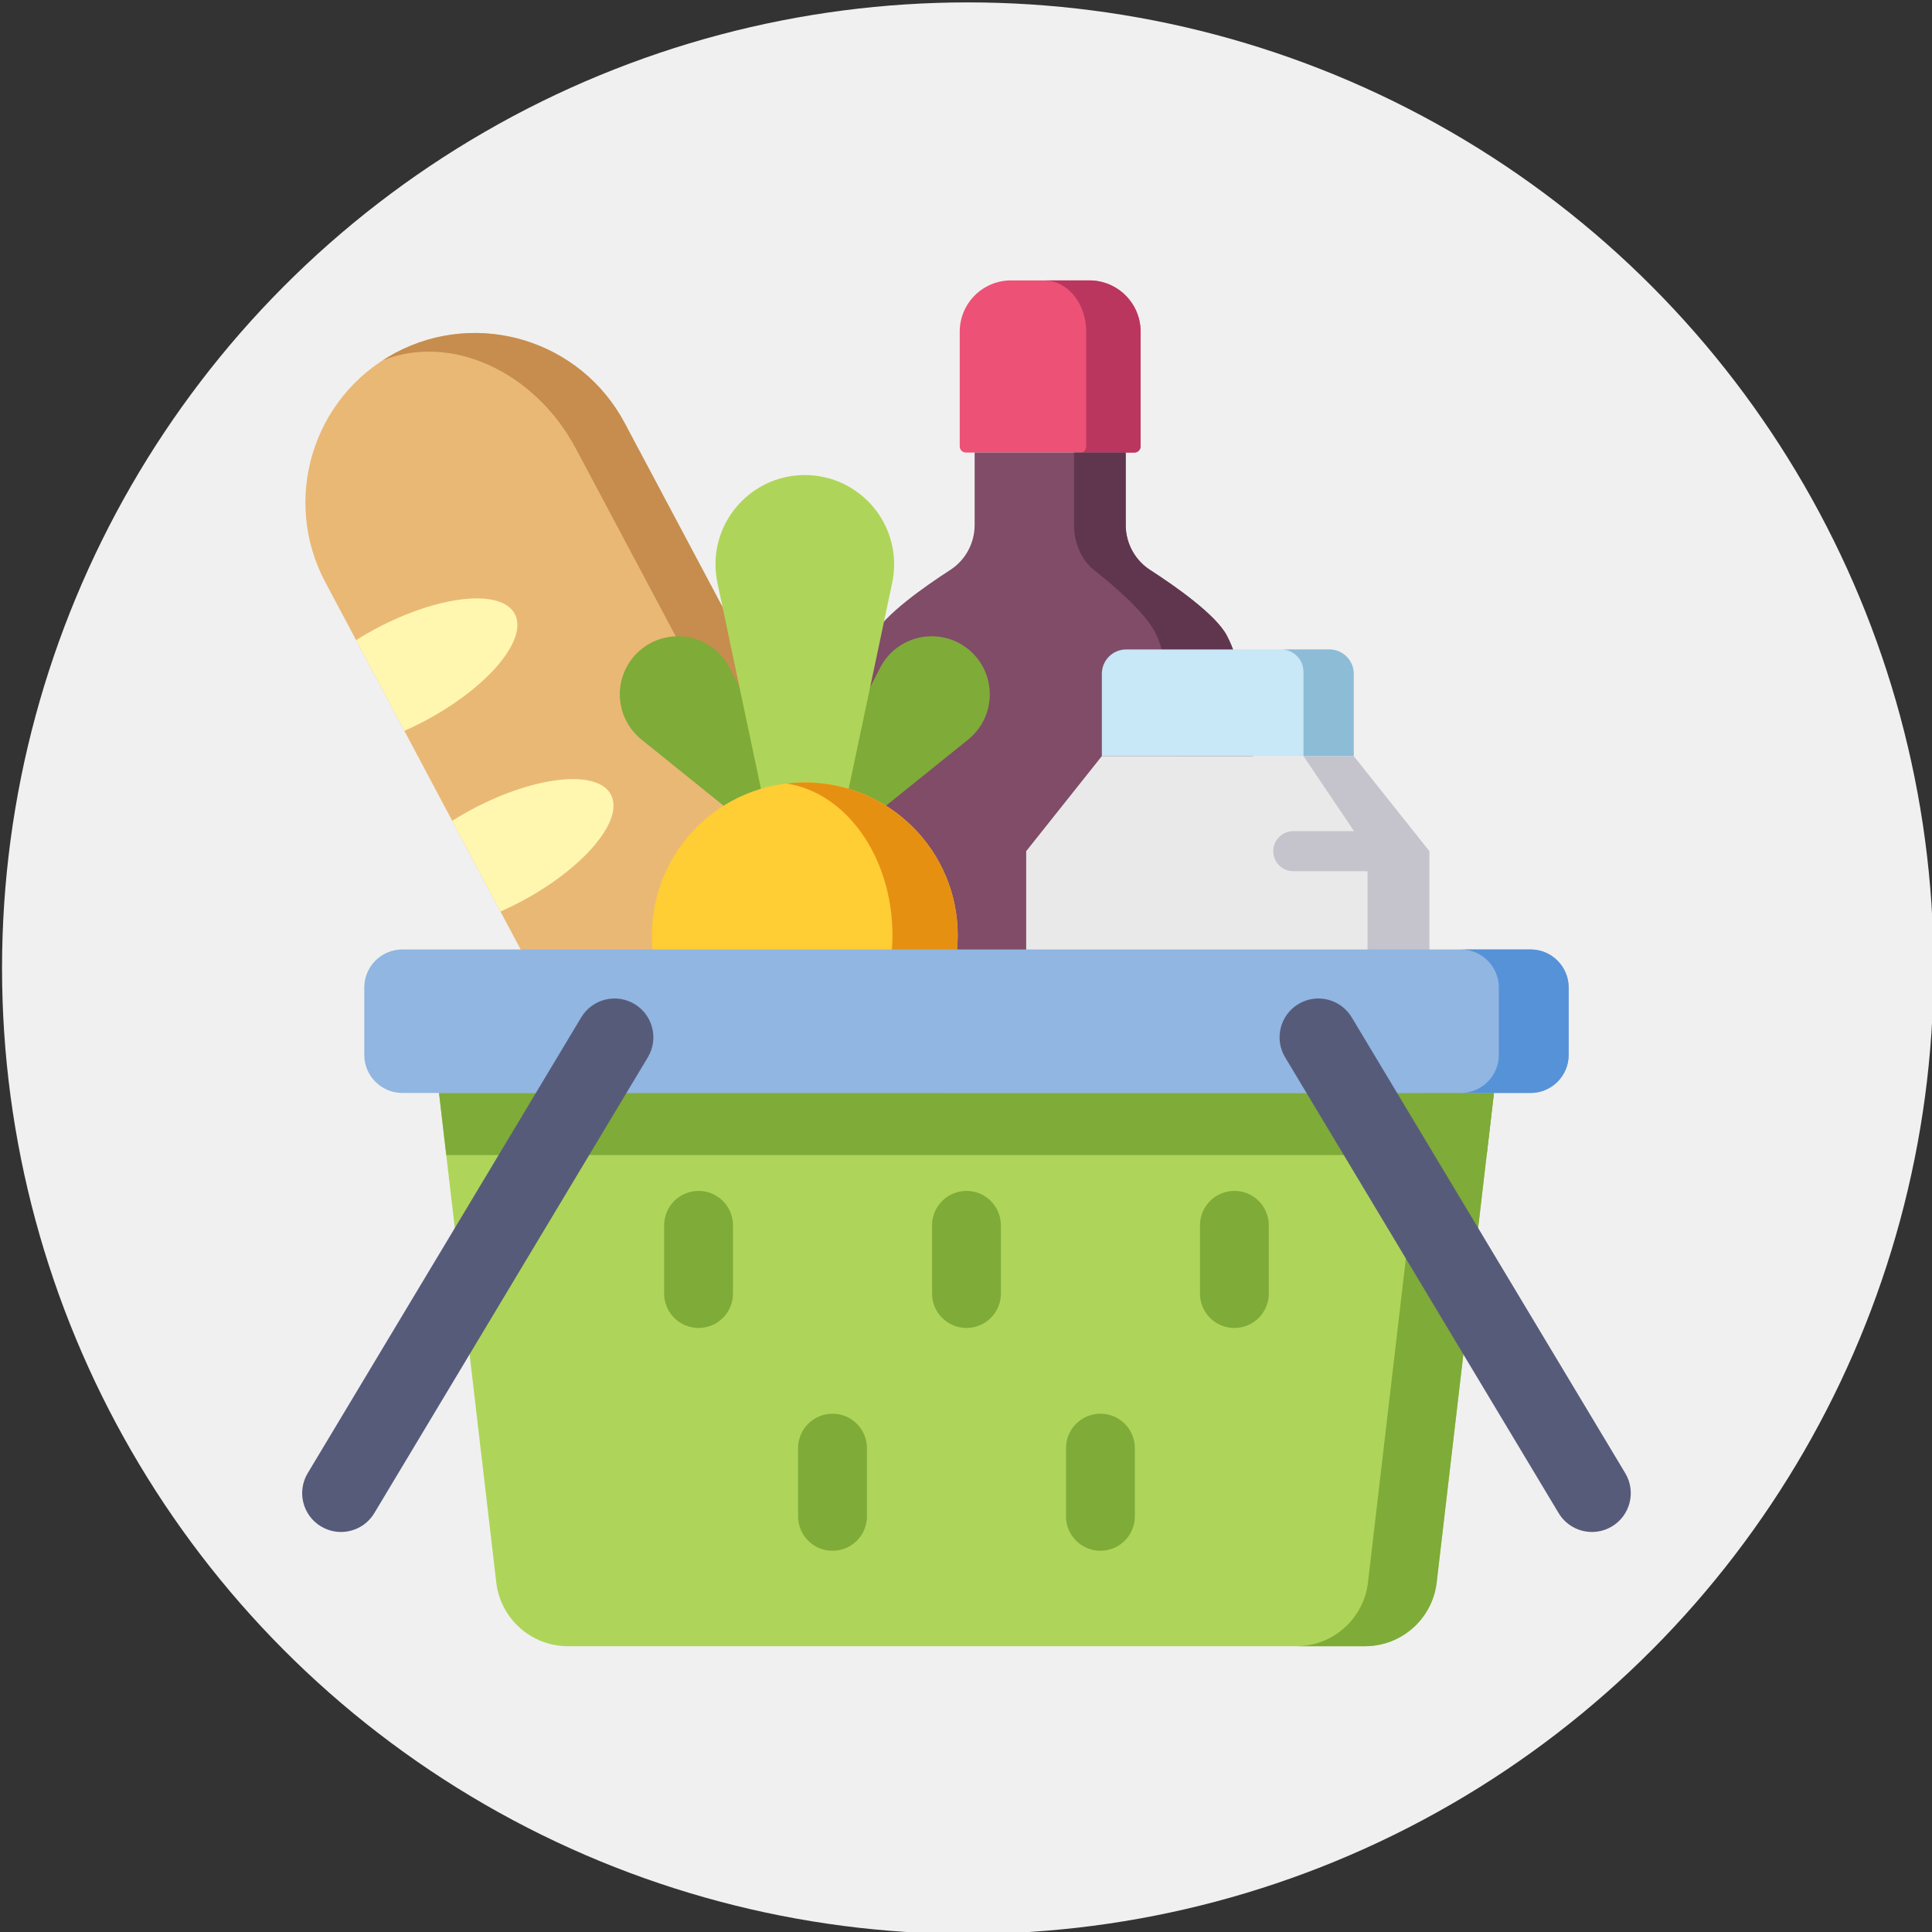 <?xml version="1.0" encoding="UTF-8" standalone="no"?>
<!DOCTYPE svg PUBLIC "-//W3C//DTD SVG 1.1//EN" "http://www.w3.org/Graphics/SVG/1.1/DTD/svg11.dtd">
<svg width="100%" height="100%" viewBox="0 0 113 113" version="1.1" xmlns="http://www.w3.org/2000/svg" xmlns:xlink="http://www.w3.org/1999/xlink" xml:space="preserve" xmlns:serif="http://www.serif.com/" style="fill-rule:evenodd;clip-rule:evenodd;stroke-linejoin:round;stroke-miterlimit:2;">
    <rect x="0" y="0" width="113" height="113" fill="#333333" stroke="none"/>
    <g transform="matrix(1,0,0,1,-1554.37,-352.256)">
        <g transform="matrix(1,0,0,1,817.289,0.421)">
            <g transform="matrix(0.862,0,0,0.862,355.698,-106.94)">
                <circle cx="508.108" cy="597.914" r="65.53" style="fill:rgb(240,240,240);"/>
                <clipPath id="_clip1">
                    <circle cx="508.108" cy="597.914" r="65.53"/>
                </clipPath>
                <g clip-path="url(#_clip1)">
                    <g transform="matrix(0.181,0,0,0.181,461.675,551.248)">
                        <path d="M41.926,27.168C10.941,43.648 -0.816,82.129 15.668,113.117L128.93,326.047C145.41,357.031 183.891,368.789 214.879,352.309C245.863,335.824 257.621,297.344 241.141,266.359L127.879,53.43C111.395,22.441 72.914,10.684 41.926,27.168Z" style="fill:rgb(234,184,117);fill-rule:nonzero;"/>
                        <path d="M241.141,266.355L127.879,53.43C111.395,22.441 72.914,10.684 41.926,27.168C40.254,28.059 38.648,29.023 37.09,30.035C62.434,19.777 94.059,33.809 109.648,63.125L222.914,276.051C238.508,305.367 232.465,339.434 209.797,354.715C211.508,353.988 213.207,353.195 214.879,352.305C245.863,335.824 257.621,297.344 241.141,266.355Z" style="fill:rgb(198,141,78);fill-rule:nonzero;"/>
                        <path d="M122.73,192.754C117.652,183.207 94.332,185.684 70.645,198.281C68.066,199.652 65.602,201.09 63.246,202.566L81.348,236.594C83.891,235.465 86.457,234.223 89.035,232.855C112.723,220.254 127.809,202.301 122.73,192.754Z" style="fill:rgb(255,247,175);fill-rule:nonzero;"/>
                        <path d="M158.758,260.484C153.68,250.938 130.359,253.414 106.672,266.016C104.098,267.383 101.633,268.82 99.273,270.297L117.375,304.324C119.918,303.199 122.484,301.957 125.063,300.586C148.75,287.984 163.836,270.031 158.758,260.484Z" style="fill:rgb(255,247,175);fill-rule:nonzero;"/>
                        <path d="M34.617,130.551C32.039,131.922 29.574,133.355 27.219,134.836L45.32,168.863C47.863,167.734 50.43,166.492 53.004,165.121C76.691,152.523 91.781,134.57 86.703,125.023C81.625,115.477 58.305,117.949 34.617,130.551Z" style="fill:rgb(255,247,175);fill-rule:nonzero;"/>
                        <path d="M253.504,19.227L253.504,62.219C253.504,63.492 254.535,64.523 255.809,64.523L319.008,64.523C320.281,64.523 321.313,63.492 321.313,62.219L321.313,19.227C321.313,8.609 312.703,0 302.086,0L272.73,0C262.113,0 253.504,8.609 253.504,19.227Z" style="fill:rgb(237,81,118);fill-rule:nonzero;"/>
                        <path d="M302.086,0L285.207,0C293.887,0 300.922,8.609 300.922,19.227L300.922,62.219C300.922,63.492 300.078,64.523 299.039,64.523L319.008,64.523C320.281,64.523 321.309,63.492 321.309,62.219L321.309,19.227C321.313,8.609 312.703,0 302.086,0Z" style="fill:rgb(186,54,95);fill-rule:nonzero;"/>
                        <path d="M315.723,91.691L315.723,64.523L259.094,64.523L259.094,91.691C259.094,98.5 255.656,104.859 249.934,108.555C240.102,114.902 225.336,125.328 221.211,133.078C202.676,167.918 211.996,290.93 211.996,290.93L362.816,290.93C362.816,290.93 372.137,167.918 353.602,133.078C349.477,125.328 334.711,114.902 324.879,108.555C319.16,104.859 315.723,98.5 315.723,91.691Z" style="fill:rgb(128,76,104);fill-rule:nonzero;"/>
                        <path d="M353.602,133.078C349.48,125.332 334.711,114.906 324.879,108.555C319.16,104.863 315.723,98.5 315.723,91.691L315.723,64.523L296.352,64.523L296.352,91.691C296.352,98.5 299.164,104.859 303.84,108.555C311.875,114.902 323.945,125.328 327.316,133.078C342.465,167.918 334.848,290.93 334.848,290.93L362.82,290.93C362.82,290.93 372.137,167.918 353.602,133.078Z" style="fill:rgb(96,54,78);fill-rule:nonzero;"/>
                        <path d="M401.203,178.316L306.781,178.316L278.418,213.965L278.418,381.23L429.563,381.23L429.563,213.965L401.203,178.316Z" style="fill:rgb(233,233,234);fill-rule:nonzero;"/>
                        <path d="M401.203,178.316L382.371,178.316L406.383,213.965L406.383,381.23L429.562,381.23L429.562,213.965L401.203,178.316Z" style="fill:rgb(197,196,204);fill-rule:nonzero;"/>
                        <path d="M315.895,138.344L392.086,138.344C397.121,138.344 401.203,142.422 401.203,147.457L401.203,178.316L306.781,178.316L306.781,147.457C306.781,142.422 310.859,138.344 315.895,138.344Z" style="fill:rgb(200,231,247);fill-rule:nonzero;"/>
                        <path d="M392.086,138.344L373.984,138.344C378.617,138.344 382.371,142.098 382.371,146.73L382.371,178.316L401.203,178.316L401.203,147.457C401.203,142.426 397.121,138.344 392.086,138.344Z" style="fill:rgb(140,188,214);fill-rule:nonzero;"/>
                        <path d="M210.438,209.363C210.457,209.348 210.473,209.336 210.492,209.32C224.172,198.301 224.23,198.25 256.586,172.188C257.773,171.238 258.879,170.156 259.875,168.934C267.477,159.617 266.086,145.906 256.77,138.305C247.453,130.707 233.742,132.098 226.141,141.41C225.145,142.633 224.305,143.934 223.617,145.285C204.578,182.215 204.539,182.285 196.492,197.898C196.48,197.918 196.469,197.938 196.461,197.957C196.457,197.961 196.457,197.965 196.453,197.969C194.496,201.758 195.383,206.527 198.82,209.332C202.258,212.137 207.105,212.051 210.426,209.367C210.43,209.367 210.434,209.367 210.438,209.363Z" style="fill:rgb(127,171,56);fill-rule:nonzero;"/>
                        <path d="M180.426,209.363C180.406,209.348 180.391,209.336 180.371,209.32C166.691,198.301 166.629,198.25 134.273,172.188C133.09,171.238 131.984,170.156 130.984,168.934C123.387,159.617 124.777,145.906 134.094,138.305C143.406,130.707 157.121,132.098 164.719,141.41C165.719,142.633 166.555,143.934 167.246,145.285C186.285,182.215 186.324,182.285 194.371,197.898C194.383,197.918 194.391,197.938 194.402,197.957C194.406,197.961 194.406,197.965 194.406,197.969C196.367,201.758 195.48,206.527 192.043,209.332C188.605,212.137 183.754,212.051 180.434,209.367C180.43,209.367 180.426,209.367 180.426,209.363Z" style="fill:rgb(127,171,56);fill-rule:nonzero;"/>
                        <path d="M209.305,202.703C209.313,202.668 209.32,202.633 209.328,202.602C214.914,176.164 214.941,176.047 228.156,113.523C228.648,111.242 228.91,108.879 228.91,106.449C228.91,87.957 213.922,72.969 195.43,72.969C176.938,72.969 161.949,87.957 161.949,106.449C161.949,108.879 162.215,111.242 162.703,113.523C175.922,176.047 175.945,176.164 181.535,202.602C181.543,202.633 181.547,202.668 181.555,202.703C181.559,202.707 181.559,202.715 181.559,202.719L181.563,202.719C182.914,209.141 188.605,213.965 195.43,213.965C202.254,213.965 207.949,209.141 209.301,202.719C209.301,202.715 209.305,202.707 209.305,202.703Z" style="fill:rgb(174,213,89);fill-rule:nonzero;"/>
                        <path d="M251.453,257.629C252.293,253.719 252.75,249.664 252.75,245.5C252.75,213.844 227.086,188.18 195.43,188.18C163.773,188.18 138.109,213.844 138.109,245.5C138.109,249.664 138.566,253.719 139.41,257.629C162.984,367.941 163.039,368.203 172.59,412.887C174.719,423.555 184.133,431.598 195.43,431.598C206.727,431.598 216.145,423.555 218.273,412.887C227.82,368.203 227.879,367.941 251.453,257.629Z" style="fill:rgb(255,205,52);fill-rule:nonzero;"/>
                        <path d="M195.43,188.18C193.109,188.18 190.832,188.336 188.582,188.602C210.941,191.988 228.285,216.16 228.285,245.5C228.285,249.664 227.926,253.719 227.262,257.629C208.719,367.941 208.676,368.203 201.164,412.883C199.844,421.301 194.949,428.063 188.586,430.555C190.75,431.219 193.047,431.598 195.43,431.598C206.727,431.598 216.145,423.555 218.273,412.883C227.82,368.203 227.879,367.941 251.453,257.629C252.297,253.719 252.75,249.664 252.75,245.5C252.75,213.844 227.086,188.18 195.43,188.18Z" style="fill:rgb(230,144,18);fill-rule:nonzero;"/>
                        <path d="M58.301,304.605L62.566,341.098L65.758,368.352L79.766,488.094C81.359,501.723 92.906,512 106.629,512L405.438,512C419.16,512 430.707,501.723 432.301,488.094L453.766,304.605L58.301,304.605Z" style="fill:rgb(174,213,89);fill-rule:nonzero;"/>
                        <path d="M451.043,327.898L453.766,304.605L58.301,304.605L61.023,327.898L451.043,327.898Z" style="fill:rgb(127,171,56);fill-rule:nonzero;"/>
                        <path d="M428.012,304.605L406.547,488.094C404.953,501.723 393.406,512 379.684,512L405.438,512C419.16,512 430.707,501.723 432.301,488.094L453.766,304.605L428.012,304.605Z" style="fill:rgb(127,171,56);fill-rule:nonzero;"/>
                        <path d="M30.285,265.098L30.285,290.316C30.285,298.207 36.684,304.605 44.574,304.605L467.492,304.605C475.383,304.605 481.781,298.207 481.781,290.316L481.781,265.098C481.781,257.203 475.383,250.805 467.492,250.805L44.574,250.805C36.684,250.805 30.285,257.203 30.285,265.098Z" style="fill:rgb(144,182,225);fill-rule:nonzero;"/>
                        <path d="M467.492,250.805L441.324,250.805C449.215,250.805 455.613,257.203 455.613,265.098L455.613,290.316C455.613,298.207 449.215,304.605 441.324,304.605L467.492,304.605C475.383,304.605 481.781,298.207 481.781,290.316L481.781,265.098C481.781,257.203 475.383,250.805 467.492,250.805Z" style="fill:rgb(86,146,216);fill-rule:nonzero;"/>
                        <path d="M492.551,469.039C486.934,469.832 481.129,467.281 478.023,462.113L375.484,291.238C371.348,284.344 373.582,275.402 380.473,271.266C387.371,267.129 396.309,269.363 400.449,276.258L502.988,447.133C507.125,454.023 504.891,462.969 498,467.105C496.273,468.141 494.422,468.773 492.551,469.039Z" style="fill:rgb(87,91,122);fill-rule:nonzero;"/>
                        <path d="M19.516,469.039C25.133,469.832 30.938,467.281 34.043,462.113L136.582,291.238C140.719,284.344 138.484,275.402 131.594,271.266C124.699,267.129 115.758,269.363 111.621,276.258L9.078,447.133C4.941,454.027 7.176,462.969 14.066,467.105C15.793,468.141 17.645,468.773 19.516,469.039Z" style="fill:rgb(87,91,122);fill-rule:nonzero;"/>
                        <path d="M168.508,379.793C168.508,386.922 162.73,392.703 155.598,392.703C148.469,392.703 142.691,386.922 142.691,379.793L142.691,354.23C142.691,347.102 148.469,341.32 155.598,341.32C162.727,341.32 168.508,347.102 168.508,354.23L168.508,379.793Z" style="fill:rgb(127,171,56);fill-rule:nonzero;"/>
                        <path d="M218.727,463.316C218.727,470.445 212.945,476.227 205.816,476.227C198.688,476.227 192.906,470.445 192.906,463.316L192.906,437.754C192.906,430.625 198.688,424.844 205.816,424.844C212.945,424.844 218.727,430.625 218.727,437.754L218.727,463.316Z" style="fill:rgb(127,171,56);fill-rule:nonzero;"/>
                        <path d="M268.941,379.793C268.941,386.922 263.164,392.703 256.035,392.703C248.906,392.703 243.125,386.922 243.125,379.793L243.125,354.23C243.125,347.102 248.906,341.32 256.035,341.32C263.164,341.32 268.941,347.102 268.941,354.23L268.941,379.793Z" style="fill:rgb(127,171,56);fill-rule:nonzero;"/>
                        <path d="M319.16,463.316C319.16,470.445 313.379,476.227 306.25,476.227C299.121,476.227 293.34,470.445 293.34,463.316L293.34,437.754C293.34,430.625 299.121,424.844 306.25,424.844C313.379,424.844 319.16,430.625 319.16,437.754L319.16,463.316Z" style="fill:rgb(127,171,56);fill-rule:nonzero;"/>
                        <path d="M369.375,379.793C369.375,386.922 363.598,392.703 356.465,392.703C349.336,392.703 343.559,386.922 343.559,379.793L343.559,354.23C343.559,347.102 349.336,341.32 356.465,341.32C363.594,341.32 369.375,347.102 369.375,354.23L369.375,379.793Z" style="fill:rgb(127,171,56);fill-rule:nonzero;"/>
                        <path d="M416.723,221.465L378.535,221.465C374.391,221.465 371.035,218.105 371.035,213.965C371.035,209.82 374.391,206.465 378.535,206.465L416.723,206.465C420.867,206.465 424.223,209.82 424.223,213.965C424.223,218.105 420.867,221.465 416.723,221.465Z" style="fill:rgb(197,196,204);fill-rule:nonzero;"/>
                    </g>
                </g>
            </g>
        </g>
    </g>
</svg>
